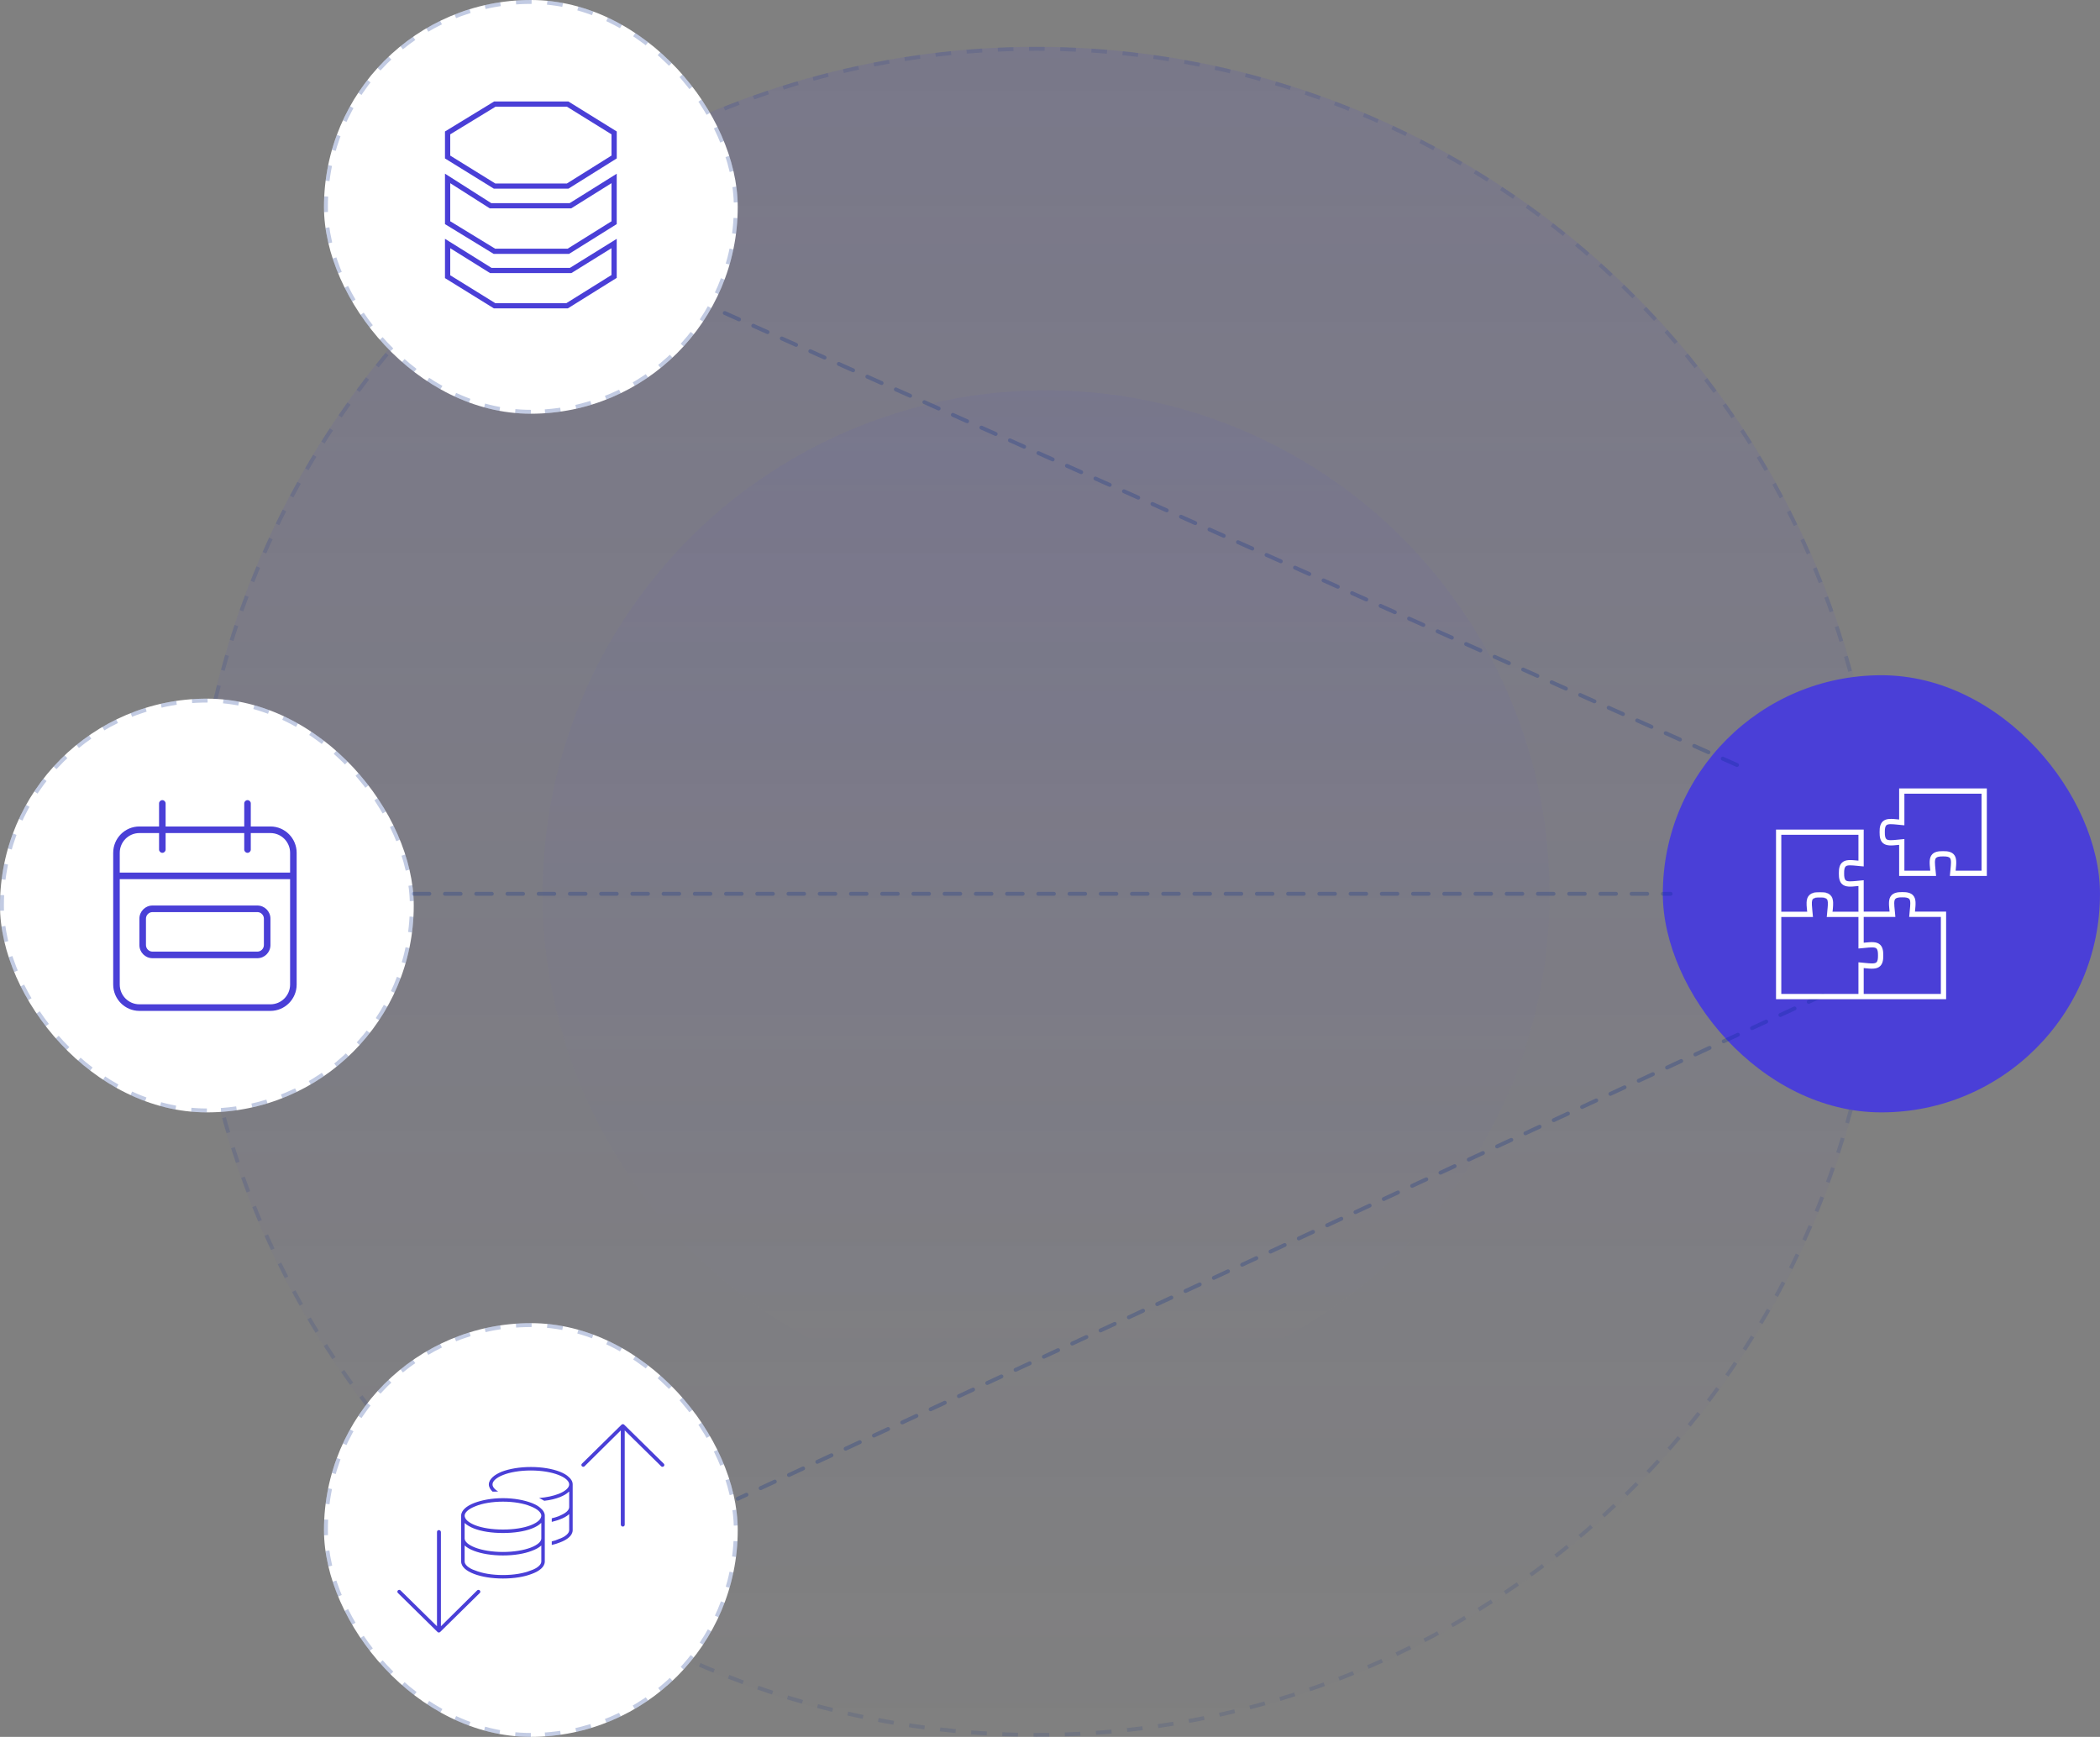 <svg width="538" height="445" viewBox="0 0 538 445" fill="none" xmlns="http://www.w3.org/2000/svg">
<rect x="0" y="0" width="538" height="445" fill="#808080" stroke="none"/>
<circle cx="265.5" cy="228.5" r="216.5" fill="url(#paint0_linear_1051_10407)"/>
<circle cx="265.5" cy="228.5" r="216" stroke="#00298C" stroke-opacity="0.12" stroke-dasharray="4 4"/>
<rect x="426" y="173" width="112" height="112" rx="56" fill="#4A3FD7"/>
<rect x="189" y="106" width="106" height="106" rx="53" transform="rotate(-180 189 106)" fill="white"/>
<rect x="188.5" y="105.5" width="105" height="105" rx="52.5" transform="rotate(-180 188.5 105.5)" stroke="#00298C" stroke-opacity="0.24" stroke-dasharray="4 4"/>
<rect x="106" y="285" width="106" height="106" rx="53" transform="rotate(-180 106 285)" fill="white"/>
<rect x="105.5" y="284.5" width="105" height="105" rx="52.5" transform="rotate(-180 105.5 284.5)" stroke="#00298C" stroke-opacity="0.24" stroke-dasharray="4 4"/>
<rect x="189" y="445" width="106" height="106" rx="53" transform="rotate(-180 189 445)" fill="white"/>
<rect x="188.5" y="444.5" width="105" height="105" rx="52.5" transform="rotate(-180 188.5 444.5)" stroke="#00298C" stroke-opacity="0.24" stroke-dasharray="4 4"/>
<g opacity="0.5">
<circle cx="268" cy="229" r="129" fill="url(#paint1_linear_1051_10407)"/>
</g>
<path d="M445 196L183 79" stroke="#00298C" stroke-opacity="0.24" stroke-linecap="round" stroke-dasharray="4 4"/>
<path d="M466.999 255L189 384" stroke="#00298C" stroke-opacity="0.24" stroke-linecap="round" stroke-dasharray="4 4"/>
<path d="M106 229L428 229" stroke="#00298C" stroke-opacity="0.24" stroke-linecap="round" stroke-dasharray="4 4"/>
<g clip-path="url(#clip0_1051_10407)">
<path d="M462.971 233.57H456.35V233.624H462.978C462.978 233.624 462.971 233.59 462.971 233.57ZM464.396 234.184C464.362 233.846 464.335 233.529 464.301 233.225C464.254 232.726 464.207 232.26 464.186 231.855C464.2 232.28 464.247 232.76 464.301 233.286C464.335 233.59 464.362 233.907 464.396 234.238L464.45 234.92H464.456L464.396 234.184ZM468.155 233.225C468.128 233.529 468.095 233.846 468.068 234.184L468 234.92H468.007L468.068 234.238C468.095 233.907 468.128 233.59 468.155 233.286C468.182 233.036 468.209 232.793 468.223 232.557C468.203 232.766 468.176 232.989 468.155 233.225ZM468.999 229.391C468.452 228.797 467.561 228.541 466.245 228.561C464.888 228.541 464.011 228.797 463.457 229.391C463.019 229.864 462.857 230.485 462.83 231.221C462.863 230.505 463.032 229.911 463.457 229.445C464.011 228.851 464.888 228.595 466.245 228.622C467.561 228.595 468.452 228.851 468.999 229.445C469.431 229.911 469.593 230.512 469.627 231.227C469.6 230.485 469.445 229.864 468.999 229.391ZM469.485 233.57C469.485 233.57 469.485 233.603 469.485 233.624H476.12V233.57H469.492H469.485Z" fill="white"/>
<path d="M509 224.43H499.536L499.604 223.694C499.631 223.364 499.665 223.04 499.698 222.736C499.84 221.345 499.948 220.252 499.55 219.813C499.293 219.53 498.699 219.395 497.788 219.422C496.843 219.401 496.256 219.536 495.993 219.813C495.588 220.245 495.702 221.345 495.844 222.736C495.878 223.04 495.905 223.357 495.939 223.694L496.006 224.43H486.543V216.459C486.475 216.465 486.408 216.472 486.34 216.479C484.612 216.654 483.242 216.789 482.364 215.979C481.77 215.432 481.507 214.548 481.534 213.198C481.507 211.875 481.77 210.991 482.364 210.444C483.249 209.628 484.612 209.769 486.34 209.945C486.408 209.952 486.475 209.958 486.543 209.965V202H509.007V224.43H509ZM501.021 223.08H507.65V203.35H487.886V211.45L487.15 211.382C486.813 211.355 486.495 211.322 486.192 211.288C484.801 211.146 483.701 211.038 483.269 211.436C482.985 211.693 482.857 212.287 482.877 213.198C482.857 214.137 482.992 214.731 483.269 214.987C483.701 215.392 484.801 215.277 486.192 215.135C486.495 215.102 486.813 215.075 487.15 215.041L487.886 214.973V223.073H494.514C494.508 223.006 494.501 222.939 494.494 222.871C494.319 221.143 494.184 219.78 494.994 218.902C495.54 218.308 496.418 218.045 497.781 218.072C499.104 218.038 499.989 218.308 500.535 218.895C501.352 219.78 501.21 221.143 501.035 222.871C501.028 222.939 501.021 223.006 501.015 223.073L501.021 223.08Z" fill="white"/>
<path d="M462.958 233.36C462.911 232.868 462.863 232.402 462.836 231.977C462.857 232.422 462.904 232.901 462.958 233.421C462.965 233.468 462.965 233.522 462.971 233.57H462.978C462.971 233.495 462.965 233.428 462.958 233.36ZM464.45 234.92H456.35V234.974H464.456V234.92H464.45ZM468 230.303C467.744 230.026 467.156 229.891 466.238 229.911C465.293 229.891 464.706 230.026 464.443 230.303C464.281 230.485 464.2 230.775 464.18 231.146C464.207 230.802 464.288 230.532 464.443 230.363C464.706 230.08 465.293 229.952 466.238 229.972C467.156 229.952 467.744 230.08 468 230.363C468.155 230.532 468.236 230.795 468.263 231.14C468.243 230.768 468.162 230.485 468 230.303ZM469.499 233.36C469.485 233.428 469.478 233.495 469.472 233.57C469.478 233.522 469.485 233.468 469.492 233.421C469.519 233.158 469.546 232.915 469.559 232.672C469.539 232.895 469.512 233.124 469.492 233.36H469.499ZM468 234.92V234.974H476.107V234.92H468ZM462.951 233.36C462.904 232.868 462.857 232.402 462.83 231.977C462.85 232.422 462.897 232.901 462.951 233.421C462.958 233.468 462.958 233.522 462.965 233.57H462.971C462.965 233.495 462.958 233.428 462.951 233.36ZM469.499 233.36C469.485 233.428 469.478 233.495 469.472 233.57C469.478 233.522 469.485 233.468 469.492 233.421C469.519 233.158 469.546 232.915 469.559 232.672C469.539 232.895 469.512 233.124 469.492 233.36H469.499Z" fill="white"/>
<path d="M490.593 233.57C490.6 233.495 490.606 233.428 490.62 233.36C490.789 231.632 490.93 230.269 490.114 229.391C489.567 228.797 488.676 228.541 487.359 228.561C485.996 228.541 485.125 228.797 484.572 229.391C483.762 230.269 483.897 231.632 484.072 233.36C484.079 233.428 484.086 233.495 484.092 233.57H477.464V225.524L476.728 225.591C476.391 225.618 476.074 225.652 475.77 225.686C474.379 225.821 473.279 225.935 472.847 225.53C472.564 225.274 472.429 224.68 472.449 223.769V223.742C472.429 222.83 472.564 222.243 472.847 221.98C473.279 221.582 474.379 221.696 475.77 221.831C476.074 221.865 476.391 221.892 476.728 221.926L477.464 221.987V212.543H455V256H498.578V233.57H490.593ZM456.35 213.887H476.114V220.508C476.04 220.502 475.972 220.495 475.905 220.488C474.177 220.319 472.813 220.178 471.929 220.994C471.335 221.534 471.072 222.419 471.099 223.755C471.072 225.098 471.335 225.976 471.929 226.523C472.813 227.339 474.177 227.198 475.905 227.022C475.972 227.015 476.04 227.009 476.114 227.002V233.624H469.479C469.479 233.624 469.479 233.59 469.479 233.57C469.479 233.495 469.492 233.428 469.506 233.36C469.526 233.124 469.553 232.895 469.573 232.672C469.594 232.429 469.607 232.199 469.621 231.977C469.634 231.713 469.641 231.464 469.627 231.227C469.594 230.512 469.432 229.911 469 229.445C468.453 228.851 467.562 228.595 466.246 228.622C464.889 228.595 464.011 228.851 463.458 229.445C463.032 229.911 462.864 230.505 462.83 231.221C462.823 231.464 462.823 231.713 462.837 231.977C462.864 232.402 462.911 232.868 462.958 233.36C462.965 233.428 462.972 233.495 462.978 233.57H462.972C462.972 233.57 462.978 233.603 462.978 233.624H456.35V213.887ZM476.85 246.617L476.114 246.55V254.65H456.35V234.92H464.45L464.396 234.238C464.362 233.907 464.335 233.59 464.301 233.286C464.247 232.76 464.2 232.28 464.187 231.855C464.166 231.592 464.166 231.356 464.187 231.146C464.207 230.775 464.288 230.485 464.45 230.303C464.713 230.026 465.301 229.891 466.246 229.911C467.164 229.891 467.751 230.026 468.007 230.303C468.169 230.485 468.25 230.768 468.271 231.14C468.291 231.362 468.291 231.619 468.271 231.902C468.264 232.105 468.244 232.328 468.223 232.557C468.21 232.793 468.183 233.036 468.156 233.286C468.129 233.59 468.095 233.907 468.068 234.238L468.007 234.92H476.114V243.013L476.85 242.952C477.18 242.918 477.498 242.891 477.801 242.858C479.199 242.716 480.299 242.608 480.731 243.006C481.014 243.269 481.143 243.863 481.123 244.802C481.143 245.706 481.014 246.3 480.731 246.557C480.292 246.962 479.199 246.847 477.801 246.712C477.498 246.678 477.18 246.644 476.85 246.617ZM497.228 254.65H477.464V248.028C477.531 248.035 477.599 248.042 477.667 248.048C479.395 248.224 480.765 248.366 481.649 247.549C482.243 247.002 482.506 246.118 482.473 244.795C482.506 243.452 482.243 242.567 481.649 242.021C480.765 241.204 479.395 241.346 477.667 241.514C477.599 241.521 477.531 241.528 477.464 241.535V234.92H485.571L485.51 234.184C485.476 233.846 485.449 233.529 485.416 233.225C485.274 231.835 485.166 230.741 485.564 230.303C485.827 230.026 486.414 229.891 487.359 229.911C488.271 229.891 488.865 230.026 489.121 230.303C489.526 230.741 489.412 231.835 489.27 233.225C489.243 233.529 489.209 233.846 489.182 234.184L489.115 234.92H497.228V254.65Z" fill="white"/>
</g>
<g clip-path="url(#clip1_1051_10407)">
<path d="M35.714 235.375C35.714 233.508 37.218 232 39.071 232H65.929C67.785 232 69.286 233.508 69.286 235.375V242.125C69.286 243.992 67.785 245.5 65.929 245.5H39.071C37.218 245.5 35.714 243.992 35.714 242.125V235.375ZM37.393 235.375V242.125C37.393 243.053 38.144 243.812 39.071 243.812H65.929C66.852 243.812 67.607 243.053 67.607 242.125V235.375C67.607 234.447 66.852 233.688 65.929 233.688H39.071C38.144 233.688 37.393 234.447 37.393 235.375ZM42.429 211.75H62.571V205.844C62.571 205.378 62.949 205 63.411 205C63.872 205 64.25 205.378 64.25 205.844V211.75H69.286C72.989 211.75 76 214.772 76 218.5V252.25C76 255.973 72.989 259 69.286 259H35.714C32.006 259 29 255.973 29 252.25V218.5C29 214.772 32.006 211.75 35.714 211.75H40.75V205.844C40.75 205.378 41.128 205 41.589 205C42.051 205 42.429 205.378 42.429 205.844V211.75ZM30.679 252.25C30.679 255.045 32.933 257.312 35.714 257.312H69.286C72.066 257.312 74.321 255.045 74.321 252.25V225.25H30.679V252.25ZM35.714 213.438C32.933 213.438 30.679 215.705 30.679 218.5V223.562H74.321V218.5C74.321 215.705 72.066 213.438 69.286 213.438H64.25V217.656C64.25 218.12 63.872 218.5 63.411 218.5C62.949 218.5 62.571 218.12 62.571 217.656V213.438H42.429V217.656C42.429 218.12 42.051 218.5 41.589 218.5C41.128 218.5 40.75 218.12 40.75 217.656V213.438H35.714Z" fill="#4A3FD7"/>
</g>
<g clip-path="url(#clip2_1051_10407)">
<path d="M145.615 48.34H126.52L114 40.595V33.685L126.587 26H145.615L158.007 33.685V40.588L145.622 48.34H145.615ZM126.91 47.014H145.225L156.661 39.859V34.414L145.225 27.325H126.97L115.346 34.42V39.866L126.903 47.021L126.91 47.014Z" fill="#4A3FD7"/>
<path d="M145.81 65.041H126.459L114 57.422V44.497L125.873 52.056H145.931L158 44.51V57.416L145.81 65.035V65.041ZM126.843 63.716H145.42L156.661 56.694V46.928L146.329 53.388H125.483L115.346 46.935V56.687L126.843 63.71V63.716Z" fill="#4A3FD7"/>
<path d="M145.48 79H126.513L114 71.255V61.185L125.934 68.638H145.999L158 61.192V71.196L145.48 79.007V79ZM126.903 77.675H145.09L156.654 70.46V63.59L146.389 69.963H125.544L115.346 63.597V70.527L126.903 77.682V77.675Z" fill="#4A3FD7"/>
</g>
<g clip-path="url(#clip3_1051_10407)">
<path d="M126.842 381.56C127.054 381.756 127.317 381.946 127.624 382.13C127.155 382.152 126.692 382.18 126.24 382.169L126.234 382.213C125.659 381.683 125.235 381.043 125.235 380.322C125.235 379.601 125.659 378.962 126.234 378.43C126.809 377.899 127.618 377.44 128.528 377.065C130.497 376.313 133.126 375.857 136 375.857C138.874 375.857 141.502 376.313 143.422 377.065C144.381 377.44 145.191 377.899 145.715 378.43C146.34 378.962 146.714 379.601 146.714 380.322V392.035C146.714 392.743 146.335 393.374 145.76 393.887C145.185 394.406 144.376 394.853 143.371 395.216C142.802 395.456 142.105 395.662 141.357 395.829V394.914C141.993 394.764 142.579 394.585 143.104 394.334C144.002 394.044 144.699 393.642 145.163 393.223C145.626 392.81 145.821 392.403 145.821 392.035V387.922C145.799 387.944 145.782 387.961 145.76 387.978C145.185 388.497 144.376 388.943 143.371 389.306C142.802 389.546 142.105 389.702 141.357 389.92V389.005C141.993 388.854 142.579 388.675 143.104 388.475C144.002 388.084 144.699 387.732 145.163 387.314C145.626 386.895 145.821 386.493 145.821 386.125V382.158C145.804 382.18 145.782 382.197 145.715 382.213C145.191 382.743 144.381 383.201 143.422 383.581C142.3 384.016 140.938 384.356 139.426 384.512C139.03 384.278 138.583 384.027 138.115 383.804C140.051 383.642 141.77 383.268 143.098 382.749C143.996 382.398 144.694 381.99 145.157 381.56C145.62 381.129 145.821 380.711 145.821 380.322C145.821 379.933 145.62 379.515 145.157 379.086C144.694 378.656 143.996 378.248 143.098 377.896C141.301 377.194 138.795 376.75 136 376.75C133.204 376.75 130.648 377.194 128.902 377.896C128.003 378.248 127.306 378.656 126.842 379.086C126.379 379.515 126.178 379.933 126.178 380.322C126.178 380.711 126.379 381.129 126.842 381.56ZM118.143 388.307C118.143 387.637 118.518 386.996 119.093 386.466C119.667 385.935 120.474 385.478 121.434 385.098C123.356 384.351 125.983 383.843 128.857 383.843C131.731 383.843 134.359 384.351 136.279 385.098C137.239 385.478 138.048 385.935 138.572 386.466C139.197 386.996 139.571 387.637 139.571 388.307V400.071C139.571 400.779 139.192 401.41 138.617 401.923C138.042 402.442 137.233 402.889 136.229 403.251C134.354 403.988 131.731 404.429 128.857 404.429C125.983 404.429 123.358 403.988 121.437 403.251C120.479 402.889 119.672 402.442 119.097 401.923C118.522 401.41 118.143 400.779 118.143 400.071L118.143 388.307ZM119.699 389.596C120.164 390.026 120.861 390.433 121.759 390.785C123.553 391.482 126.061 391.879 128.857 391.879C131.653 391.879 134.158 391.482 135.955 390.785C136.854 390.433 137.551 390.026 138.014 389.596C138.477 389.166 138.678 388.698 138.678 388.307C138.678 387.967 138.477 387.548 138.014 387.118C137.551 386.689 136.854 386.281 135.955 385.93C134.158 385.182 131.653 384.736 128.857 384.736C126.061 384.736 123.553 385.182 121.759 385.93C120.861 386.281 120.164 386.689 119.699 387.118C119.235 387.548 119.035 387.967 119.035 388.307C119.035 388.698 119.235 389.166 119.699 389.596ZM138.572 390.249C138.048 390.779 137.239 391.237 136.279 391.616C134.359 392.364 131.731 392.771 128.857 392.771C125.983 392.771 123.356 392.364 121.434 391.616C120.474 391.237 119.667 390.779 119.093 390.249C119.073 390.232 119.054 390.216 119.035 390.193V394.161C119.035 394.529 119.23 394.931 119.694 395.35C120.159 395.768 120.856 396.164 121.755 396.51C123.551 397.191 126.061 397.626 128.857 397.626C131.653 397.626 134.164 397.191 135.961 396.51C136.859 396.164 137.557 395.768 138.02 395.35C138.483 394.931 138.678 394.529 138.678 394.161V390.193C138.662 390.216 138.639 390.232 138.572 390.249ZM119.097 396.014C119.076 395.997 119.056 395.98 119.035 395.958V400.071C119.035 400.439 119.23 400.841 119.694 401.259C120.159 401.678 120.856 402.079 121.755 402.37C123.551 403.101 126.061 403.536 128.857 403.536C131.653 403.536 134.164 403.101 135.961 402.37C136.859 402.079 137.557 401.678 138.02 401.259C138.483 400.841 138.678 400.439 138.678 400.071V395.958C138.656 395.98 138.639 395.997 138.617 396.014C138.042 396.533 137.233 396.979 136.229 397.342C134.354 398.078 131.731 398.519 128.857 398.519C125.983 398.519 123.358 398.078 121.437 397.342C120.479 396.979 119.672 396.533 119.097 396.014Z" fill="#4A3FD7"/>
</g>
<g clip-path="url(#clip4_1051_10407)">
<path d="M149.085 375.006L159.233 365.016C159.42 364.832 159.723 364.832 159.91 365.016L170.059 375.006C170.246 375.19 170.246 375.488 170.059 375.672C169.872 375.856 169.569 375.856 169.382 375.672L160.048 366.483V390.653C160.048 390.912 159.834 391.124 159.569 391.124C159.305 391.124 159.042 390.914 159.042 390.604V366.483L149.761 375.668C149.574 375.852 149.272 375.852 149.085 375.668C148.898 375.486 148.898 375.135 149.085 375.006Z" fill="#4A3FD7"/>
</g>
<g clip-path="url(#clip5_1051_10407)">
<path d="M122.915 408.137L112.767 418.127C112.58 418.311 112.277 418.311 112.09 418.127L101.941 408.137C101.754 407.953 101.754 407.655 101.941 407.471C102.128 407.287 102.431 407.287 102.618 407.471L111.952 416.66L111.952 392.49C111.952 392.231 112.166 392.019 112.431 392.019C112.695 392.019 112.958 392.229 112.958 392.539L112.958 416.66L122.239 407.475C122.426 407.291 122.728 407.291 122.915 407.475C123.102 407.656 123.102 408.008 122.915 408.137Z" fill="#4A3FD7"/>
</g>
<defs>
<linearGradient id="paint0_linear_1051_10407" x1="265.5" y1="-7.908" x2="265.5" y2="445" gradientUnits="userSpaceOnUse">
<stop stop-color="#4A3FD7" stop-opacity="0.12"/>
<stop offset="1" stop-color="#4A3FD7" stop-opacity="0"/>
</linearGradient>
<linearGradient id="paint1_linear_1051_10407" x1="268" y1="88.138" x2="268" y2="358" gradientUnits="userSpaceOnUse">
<stop stop-color="#4A3FD7" stop-opacity="0.12"/>
<stop offset="1" stop-color="#4A3FD7" stop-opacity="0"/>
</linearGradient>
<clipPath id="clip0_1051_10407">
<rect width="54" height="54" fill="white" transform="translate(455 202)"/>
</clipPath>
<clipPath id="clip1_1051_10407">
<rect width="47" height="54" fill="white" transform="translate(29 205)"/>
</clipPath>
<clipPath id="clip2_1051_10407">
<rect width="44" height="53" fill="white" transform="translate(114 26)"/>
</clipPath>
<clipPath id="clip3_1051_10407">
<rect width="28.571" height="28.571" fill="white" transform="translate(118.143 375.857)"/>
</clipPath>
<clipPath id="clip4_1051_10407">
<rect width="22.857" height="30" fill="white" transform="translate(148.143 363)"/>
</clipPath>
<clipPath id="clip5_1051_10407">
<rect width="22.857" height="30" fill="white" transform="translate(123.857 420.143) rotate(-180)"/>
</clipPath>
</defs>
</svg>
